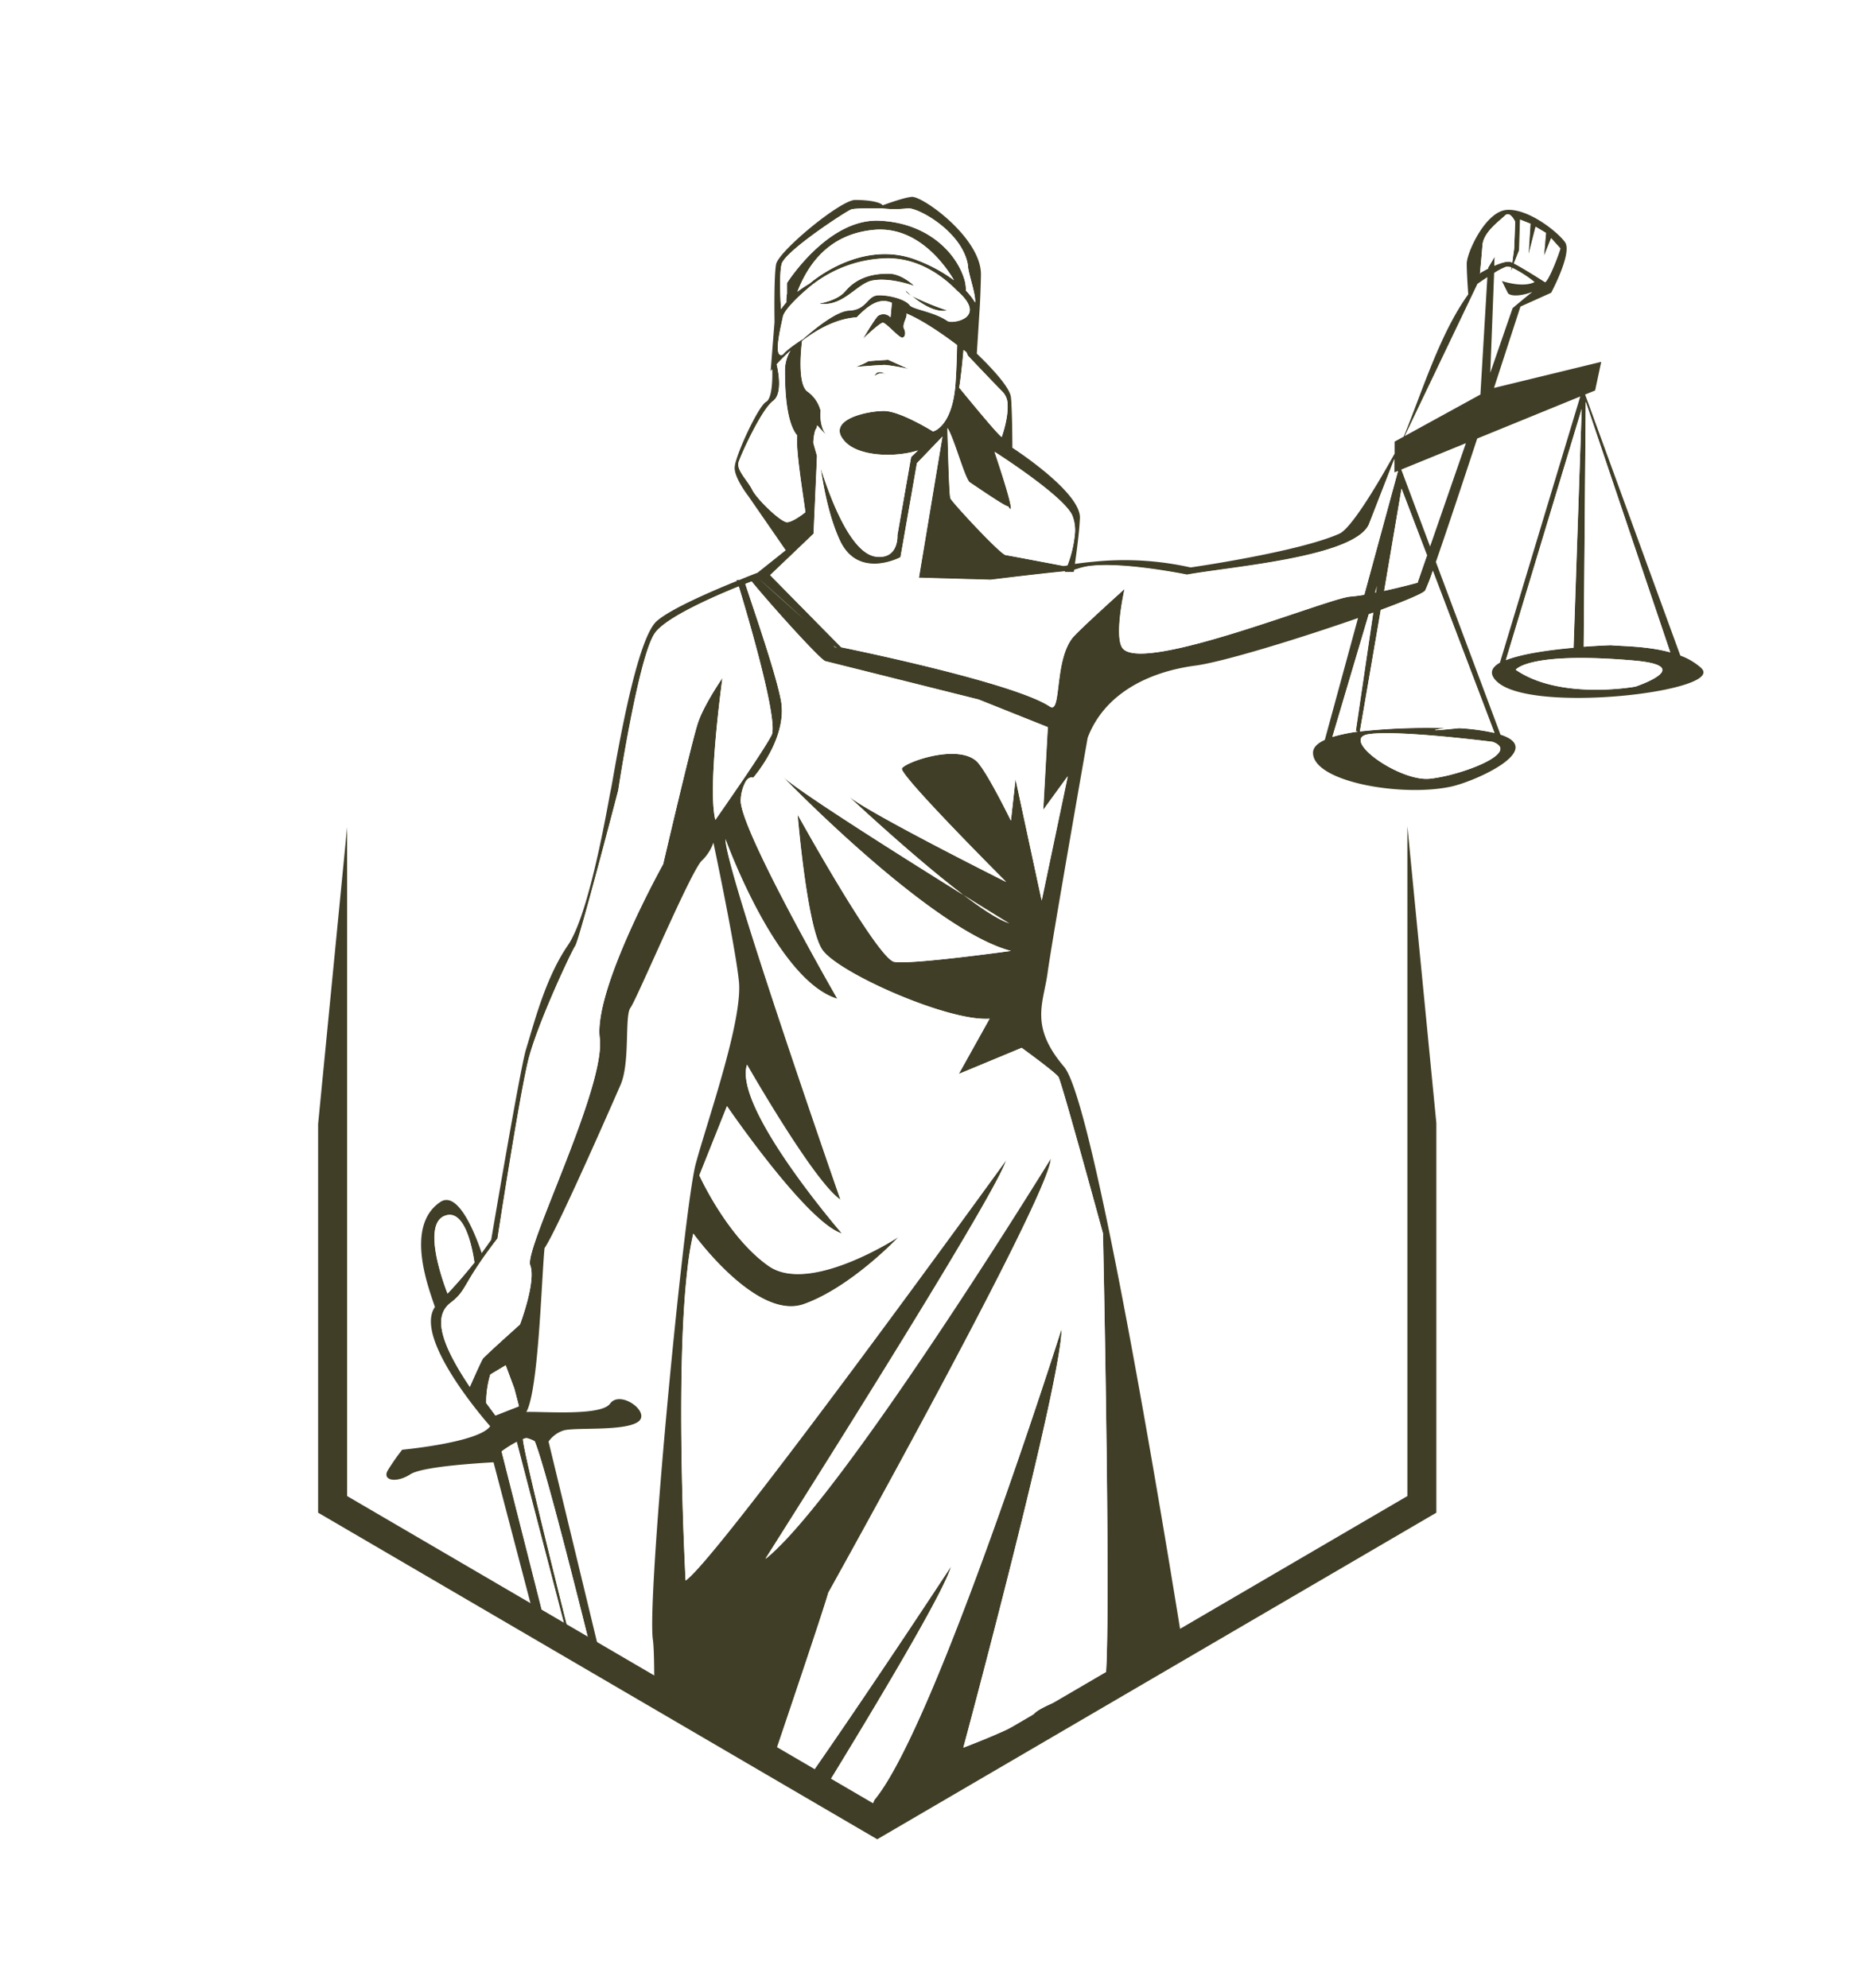 <svg id="Layer_1" data-name="Layer 1" xmlns="http://www.w3.org/2000/svg" viewBox="0 0 512.78 546.15"><rect width="512.78" height="546.15" fill="#fff"/><path d="M465.2,196.49a31.5,31.5,0,0,1,6.13,3.93c-3.37,1.68-9-.3-9-.3l1.69,3.39s.85,1.11,4.5.28a15.88,15.88,0,0,0,2.18-.67c-2.51,2-5.42,4.46-5.42,4.46l-6.14,17.76,1.06-27.43a17.15,17.15,0,0,1,3.26-1.71,2.61,2.61,0,0,1,1.53.21l-.12.91Z" transform="translate(-49.61 -122.92)" fill="#fff"/><path d="M458.38,199.06l-1.95,32.26-20.82,11.42,20-41.83C456.32,200.44,457.31,199.77,458.38,199.06Z" transform="translate(-49.61 -122.92)" fill="#fff"/><polygon points="402.82 121.76 392.99 150.15 385.07 129.01 402.82 121.76" fill="#fff"/><path d="M300.18,204.22c-1-.84-1.65-1.49-1.65-1.49C298.43,203.1,299.1,203.64,300.18,204.22Zm-29,408.06,4.73,2.76c15.33-25,33.38-55.28,35.05-61.74C311,553.3,288.72,587.21,271.19,612.28Zm246-305.76a17.72,17.72,0,0,0-5.81-3.47l-26.17-71.73,2.75-1.11,1.68-7.87-29.47,7.17c4.11-12.61,7.27-22.35,7.27-22.35l8.44-3.8s5.9-11,3.8-13.91-10.13-9.27-16-8.86-11,11.81-11,14.76.42,8.44.42,8.44c-7.86,10.89-12.66,26.78-17.73,39.09l-2.51,1.38v3.31l-.62,1.1c-4.57,8.16-11.4,19.48-14.56,20.89-11.37,5.05-40.89,9.27-40.89,9.27A83.07,83.07,0,0,0,350,277.27c-2,.18-3.68.4-5,.59.26-1.87.66-4.75,1-7.89.16-1.51.29-3.08.37-4.63.42-7.17-18.56-19.39-18.56-19.39s0-7.21-.25-11.75c0-.83-.09-1.58-.15-2.17-.36-3.15-7.11-9.78-9.37-11.95l.71-11.24s.28-3.42.43-10.32c.21-10.13-16-21.73-19-21.51-2.23.16-8,2.32-8,2.32-.64-.85-3.59-1.47-7.59-1.47s-21.09,14.12-21.72,17.7-.42,15.82-.42,15.82l-1.06,13.48.44-.52c.05,1.52.16,8-1.7,9s-6.84,11.35-8.26,16.2a7.49,7.49,0,0,0-.38,1.93c0,2.95,3.79,7.79,3.79,7.79l10.26,14.84-7.75,6.18c-1.35.52-3.06,1.18-5,2h-.74s0,.09.07.26c-7.67,3.11-18.23,7.72-22,11-6.18,5.34-12.09,44.12-12.65,46.38-.35,1.43-2.56,14.87-5.73,26.7-1.78,6.65-3.85,12.78-6.06,16-6.19,9-9.28,21.36-11.54,28.68-1.6,5.21-9.55,52.27-9.55,52.27s-1,1.43-2.61,3.65c-1.35-4.07-6.3-17.57-11.44-14-9.84,6.72-3,23.92-1.41,28.81-6.13,8.83,15.18,32.75,15.18,32.75-3.09,4.5-24.18,6.46-24.18,6.46a60,60,0,0,0-3.93,5.63c-1.68,2.8,2.25,3.65,6.19,1.11,3.26-2.09,17.93-3,22.84-3.29l11.62,44.32,3,1.72-12.4-48.93a30.23,30.23,0,0,1,4.14-2.62l14.35,55.11.77.45c-7.55-30.11-13.26-53.61-13.39-56.33.3-.1.61-.21.91-.29a8.13,8.13,0,0,1,2.34.89c2.22,5.37,8.47,29.24,15.9,59.1l2.52,1.46c-6.73-27.91-12.36-51.16-14.64-60.57a8.06,8.06,0,0,1,4.25-3.09c3.37-.85,16.3.28,20.24-2.26s-4.78-9-7.59-5.06c-2.45,3.41-18,2.13-23,2.27,3.37-5.94,4.17-36.78,5-45,3.66-5.34,20.81-44.69,20.81-44.69,2.81-6.18,1.11-19.11,2.81-21.37s16.86-38.22,19.67-40.47a12.76,12.76,0,0,0,3.12-4.89c1.86,8.89,6.13,29.76,7,38.06,1.11,10.67-8.44,37.67-11.81,50q-.3,1.08-.66,3.06c-.91,5.08-2.12,14.41-3.39,25.8-4.1,36.3-9,93.66-7.77,102.13.29,2,.38,7.14.38,14.47l32.45,19c6.69-19.78,14.25-42.26,15.39-46.36,0,0,61.14-109.62,61.14-119.32,0,0-57.32,93.15-78.42,110,1-1.54,63.15-99.4,66.17-109.58-1.22,1.69-79.32,109.63-88.11,115.5,0,0-3-55.85.51-85.64a83.47,83.47,0,0,1,1.6-9.65s17.29,24,30.36,19.39,26.14-18.54,26.14-18.54-24.45,16-35.84,8-19-24.86-19-24.86l7.59-19s21.92,32.05,31.62,35c0,0-29.94-34.57-26.14-46.38,0,0,18.52,32.44,25.7,37.09-.47-1.39-31.61-90.69-31.61-99.06,0,0,13.92,38.79,30.78,43.84,0,0-3.15-5.45-7.26-12.95-8.06-14.66-19.85-37.12-19.3-41.86a11.5,11.5,0,0,1,1.41-5c1-1.44,2-.93,2-.93s9.71-11,7.59-21.5c-1.53-7.67-7-23.46-9.75-31.76.64-.25,1.22-.48,1.74-.67,6,7.31,18.95,21.57,20.24,21.89l42.16,10.54,19,7.59-1.26,22.76,6.74-9.26-7.17,34.14L328.68,337l-1.25,11.39s-6.92-14.2-9.57-16.44c-5.49-4.65-19.54.42-20.38,2.11s27.77,30.3,28.64,31.18c-1.14-.57-37.75-18.91-43.33-23.57,3,2.78,19,17.63,31.54,27.12,7.2,4.5,12.34,7.64,12.66,7.83-2.79-.81-7.42-3.84-12.66-7.83-16.88-10.51-45.18-28.34-49.72-32.6,4.45,4.57,41.81,42.49,62.82,48,0,0-27.42,3.8-32.06,3s-26.56-40.48-26.56-40.48,2.45,29.82,6.55,36.79l.2.32c4.21,6.32,34.57,19.81,46,19L313.08,418l17.29-7.17s9.28,6.74,10.11,8,12.24,43,12.24,43,2.52,118.47.42,124c0,0-16.86,5.05-19.4,8s-19.39,9.27-19.39,9.27,27-100.34,27-115.09c0,0-34.57,109.19-51.43,129.43l-2.08,4.6,2.86,1.67,83.88-49c-3.62-22.51-12.2-74.68-20.12-113.21C349.63,438,345.07,419.57,342,416c-9.56-11.24-5.63-17.42-4.5-25.86s11-64.51,11-64.51c4.64-12.23,16.87-18.13,29.51-19.82,7.74-1,29-7.57,44.79-13.08L414,325l-.33,1.22c-2,.9-3.24,2.06-3.24,3.53,0,8,24.46,12.24,38,9.28,6.75-1.48,26.06-10.21,13.51-14.25l-.36-1-5.18-13.85-12.21-32.61c2.81-8.07,7.17-21.18,11.36-33.91l28.32-11.56L461.79,305c-1.76,1-2.61,2.19-2,3.62a5,5,0,0,0,1.29,1.66C470.78,319.16,523.89,312.85,517.14,306.52ZM171.7,457c5.6-2.34,7.71,8.9,8.27,12.78-2,2.5-4.51,5.52-7.39,8.53C171.31,475.07,165.68,459.54,171.7,457Zm14.06,54.81-2.54-3.42a26.51,26.51,0,0,1,1.13-7.83l4.22-2.53,2.36,6.32,1.29,4.93Zm75.88-186.93c-1,2-4.3,7-7.74,12.11-3,4.35-6,8.72-7.71,11.18-2.2-8.94,1.82-37.94,1.95-39-.3.43-5.11,7.45-6.74,12.34-1.68,5.06-9.55,38.79-9.55,38.79s-19.11,34.3-17.43,47.79-20.79,57.91-19.11,62.4-2.81,16.3-2.81,16.3-7.87,7-10.11,9.28c-.41.41-3.67,7.87-3.67,7.87-8.7-12.93-9.74-19.68-5.33-23.06,4.78-3.65,2.88-4.71,12.92-17.7,0,0,6.41-41.75,8.72-50,2.8-10.13,11.52-28.68,12.65-30.37.45-.67,2.5-7.85,4.74-16.13,3.3-12.12,7.06-26.58,7.06-26.58s5.63-37.11,10.12-43.29c3.06-4.2,15.41-9.68,23-12.77C255,291.72,263.59,321,261.64,324.92ZM467.39,183.27l2.82,1.12-.56,8.71,2-7.87,2.82,1.69-.56,6.46,2-5,2.52,2.81c-.27,1.11-2.94,8.43-4.2,9.28,0,0-5.78-3.73-8.48-5.11l1.44-3.61ZM344.28,264.5a11,11,0,0,1,.7,5.36,32.75,32.75,0,0,1-2,8.36c-.63.11-1,.19-1,.19s-14.54-2.73-16-3-14.76-14.54-15.17-15.6c-.31-.76-.61-11.23-.76-17,0-.9,0-1.69-.05-2.31,1.91,3,4.86,14.31,6.21,15,.35.18,10.3,7.09,10.41,6.47,3.1,5-3.65-14.91-3.65-14.91S341.76,259,344.28,264.5Zm-19-33.73a5.15,5.15,0,0,1,1.2,3.46c.17,3.82-1.62,8.76-1.62,8.76-1.38-1-8.93-10.21-11.67-13.55.4-2.47.83-6.28,1.19-10.36l.79.62.41.94S322.36,227.82,325.31,230.77Zm-60.92-35.21c.83-3.58,17.91-14.68,19.17-15.1s8.44-.28,8.44-.28a31.07,31.07,0,0,0,7,0c2.54-.43,14.91,6.17,16.59,15.45,0,2.2,2.21,8,2,10.4a17.75,17.75,0,0,0-2.5-3.24,12.9,12.9,0,0,0-.32-2.67c-2-7.29-9.83-16-23.61-16.57C277,183,265.86,200.7,265.86,200.7v2.88a13.88,13.88,0,0,0-.17,2.41,19.94,19.94,0,0,0-1.45,1.86C264,204.45,263.78,198.12,264.39,195.56Zm47.37,4.33a43,43,0,0,0-9.86-5.38c-15.59-6.33-29.79,6.32-29.79,6.32a31.59,31.59,0,0,0-3.36,2.25c2.94-7.55,8.66-15.84,21-17C301.82,184.94,309.44,195.94,311.76,199.89Zm-47,10.08c.43-2.32,6.19-7.24,6.19-7.24a34.65,34.65,0,0,1,22.34-8.86c9-.13,15.76,5.21,19.31,8.87,8.67,7.51-1.18,9.2-2.58,8.35-3.68-2.58-9.57-3.2-10.39-4.36-1.07-1.47-5.07-2.73-8.45-2.73s-3.15,4-8.21,4.21c-3.44.14-9.4,4.95-12.87,8a.2.2,0,0,1,0-.08s-4.05,2.53-5.35,4.2C261.85,221.66,264.36,212.05,264.73,210Zm-8.36,47.56c-1.26-2.52-4.42-5.48-3.79-7.57a.79.79,0,0,1,.08-.23c.91-2.65,6.34-14.4,9.4-16.64,2.71-2,1.41-8.3,1-10.07.57-.63,1.29-1.38,2.14-2.21.5-.5,1.05-1,1.65-1.55a10.33,10.33,0,0,0-1.52,5.6c0,3.78.1,13.87,3.37,17.72-.45,3.81,1.5,15.5,2.25,21.07,0,0-3.37,2.75-5.06,2.75S257.65,260.07,256.37,257.53Zm1.74,24.38c2.31,2,7.84,6.94,12.58,11.31Zm20.95,18.85-.5-.47c.35.22.7.43,1.08.63ZM420.6,286.84c-5.91.42-55.51,20.66-62.27,14.47-2.87-2.62.29-16.57.29-16.57S346,296.1,344.28,298.22c-5.06,6.47-2.95,21-6.19,18.83-10.11-6.74-57.33-16.29-57.33-16.29-2.11-2.11-19.53-19.82-19.53-19.82l5.72-5.45,6.22-5.93.8-18.05.14-3.36c-.41-1.39-.74-2.6-1-3.53a13.73,13.73,0,0,1,.53-3.53,2.32,2.32,0,0,0,.51-1.3c1.35,1.47,2.36,2.51,2.6,2.73-2.18-2.53-1.63-6.7-1.63-6.7a9.29,9.29,0,0,0-3.65-5.33c-2.75-2-1.73-11.72-1.46-13.9l.2-.14v0c4.1-3.1,9.3-6,14.82-6.33,3.74-3.9,6.53-5.32,9.65-4l-.37,4a2.6,2.6,0,0,0-3.39-.42c-.75.52-4,6-4.19,6.32.28-.27,4.64-4.42,5.47-4.42s4,3.58,5,4,1.48-1.05.84-2.31,1.06-3.39.64-4.22c4.48,1.88,10,5.69,13.92,8.67-.07,3.46-.19,7.09-.43,10.5,0,.37-.05.75-.09,1.1-.67,6.78-2.8,9.8-4.35,11.13a4.45,4.45,0,0,1-1.74,1s-9-5.63-13.5-5.63c-4.1,0-14,1.94-11.86,6.77a6.69,6.69,0,0,0,1,1.46c3.76,4.39,14.08,4.58,20.23,2.62l-1.89,1.8L296.22,270s.43,6.69-5.9,5.89c-6.6-.82-12.13-14.73-15.17-24.31.85,5.84,2.45,13.9,5.32,20,5.07,10.69,16.59,4.5,16.59,4.5l4.5-25.86,7-7.3-6.47,38.79,19.68.56s12.56-1.56,20.47-2.33l-.1.22h2.53l.11-.64c.4-.11.78-.21,1.17-.35a17.11,17.11,0,0,1,4.15-.79c9.55-.83,25.64,2.48,25.64,2.48,12.37-2.24,45.81-4.78,50-13.78l7-18v3.68l1-.4-9.26,34C423.07,286.57,421.71,286.76,420.6,286.84ZM309,239.84l-.24.23A.52.52,0,0,1,309,239.84Zm125.76,17.35,7,18.33-2.6,7.52s-4.39,1.18-9.19,2.22ZM428,283.89l-.26,1.83a1.77,1.77,0,0,1-.29,0ZM415.73,325.4l10-33.71,1.23-.45-4.82,32.57.57.13A44.61,44.61,0,0,0,415.73,325.4Zm26.79,11.47c-8.44.85-24.88-11-16.86-12.22s34.14,2.1,34.14,2.1C467.82,329.7,451,336,442.52,336.87Zm17.77-12.61a60.08,60.08,0,0,0-9.75-1.3s-11.81,1.26-3.8,0a171.72,171.72,0,0,0-23.43.9l5.74-33.37c6.85-2.53,11.69-4.57,12.2-5.34a50.18,50.18,0,0,0,2.1-5.44ZM442.6,273.08l-7.92-21.15,17.76-7.24Zm13.83-41.76-20.82,11.42,20-41.83c.67-.47,1.66-1.14,2.73-1.85Zm2.1-34.58c-1.21.61-2.1,1.14-2.1,1.14l-.12.27c.19-2,.51-5.43.69-7.86.28-3.65,4.78-6.74,6.19-8.15s2.79,1.69,2.79,1.69l-.27,7.31-.53,3.93-.31-.15c-1-.38-2.85.23-4.6,1l.1-2.52-1.83,3.09Zm1.67,1.17a17.15,17.15,0,0,1,3.26-1.71,2.61,2.61,0,0,1,1.53.21l-.12.91.33-.83a31.5,31.5,0,0,1,6.13,3.93c-3.37,1.68-9-.3-9-.3l1.69,3.39s.85,1.11,4.5.28a15.88,15.88,0,0,0,2.18-.67c-2.51,2-5.42,4.46-5.42,4.46l-6.14,17.76Zm24.06,37.36L482,300.85c-6.31.57-14,1.59-18.59,3.4ZM499,311.57s-20.67,3.8-32.89-4.63c0,0,3.37-5.05,32.46-2.53C516,305.92,499,311.57,499,311.57Zm-6.75-11.38s-3.13.1-7.44.42l.56-67.31,23.22,68.85C502.19,300.39,495.07,300.48,492.27,300.19Zm-182.35-92a80.21,80.21,0,0,1-9.74-4C302.4,206.1,306.46,208.94,309.92,208.21Zm-20,18.12a2.83,2.83,0,0,1,3.74-.23C293.23,225.79,290.66,224,289.9,226.33Zm9.42-2-5.63-2.53s-5.32.29-5.53.44a19.24,19.24,0,0,1-3.47,1.52s6.76-.55,8.15-.55A58.57,58.57,0,0,1,299.32,224.3ZM289.26,200c4.92-1,11.6,1.48,11.6,1.48s-3.38-3.38-7-3.38c-2.2,0-8,0-12,4.85-2.18,2.65-7.17,3.37-7.17,3.37C281.25,207.37,285.05,200.83,289.26,200Z" transform="translate(-49.61 -122.92)" fill="#413e27"/><path d="M439.15,283l2.6-7.52-7-18.33L430,285.26C434.76,284.22,439.15,283,439.15,283ZM446.74,323c-8,1.26,3.8,0,3.8,0a60.08,60.08,0,0,1,9.75,1.3l-16.94-44.55a50.18,50.18,0,0,1-2.1,5.44c-.51.77-5.35,2.81-12.2,5.34l-5.74,33.37A171.72,171.72,0,0,1,446.74,323Zm27.41-122.54c1.26-.85,3.93-8.17,4.2-9.28l-2.52-2.81-2,5,.56-6.46-2.82-1.69-2,7.87.56-8.71-2.82-1.12-.28,8.43-1.44,3.61C468.37,196.69,474.15,200.42,474.15,200.42Zm-15.62-3.68v-.27l1.83-3.09-.1,2.52c1.75-.75,3.62-1.36,4.6-1l.31.15.53-3.93.27-7.31s-1.4-3.09-2.79-1.69-5.91,4.5-6.19,8.15c-.18,2.43-.5,5.83-.69,7.86l.12-.27S457.32,197.35,458.53,196.74Zm50.08,105.41L485.39,233.3l-.56,67.31c4.31-.32,7.44-.42,7.44-.42C495.07,300.48,502.19,300.39,508.61,302.15Zm-24.35-66.88-20.81,69c4.55-1.81,12.28-2.83,18.59-3.4ZM190.93,504.39l-2.36-6.32-4.22,2.53a26.51,26.51,0,0,0-1.13,7.83l2.54,3.42,6.46-2.53ZM194.22,518c-.3.08-.61.19-.91.29.13,2.72,5.84,26.22,13.39,56.33l5.76,3.37c-7.43-29.86-13.68-53.73-15.9-59.1A8.13,8.13,0,0,0,194.22,518Zm146.26-99.18c-.83-1.28-10.11-8-10.11-8L313.08,418l8.44-15.18c-11.39.84-41.75-12.65-46-19l-.2-.32c-4.1-7-6.55-36.79-6.55-36.79s21.92,39.63,26.56,40.48,32.06-3,32.06-3c-21-5.54-58.37-43.46-62.82-48,4.54,4.26,32.84,22.09,49.72,32.6-12.52-9.49-28.56-24.34-31.54-27.12,5.58,4.66,42.19,23,43.33,23.57-.87-.88-29.47-29.52-28.64-31.18s14.89-6.76,20.38-2.11c2.65,2.24,9.57,16.44,9.57,16.44L328.68,337l7.17,33.31L343,336.18l-6.74,9.26,1.26-22.76-19-7.59L276.4,304.55c-1.29-.32-14.24-14.58-20.24-21.89-.52.19-1.1.42-1.74.67,2.71,8.3,8.22,24.09,9.75,31.76,2.12,10.54-7.59,21.5-7.59,21.5s-1-.51-2,.93a11.5,11.5,0,0,0-1.41,5c-.55,4.74,11.24,27.2,19.3,41.86,4.11,7.5,7.26,12.95,7.26,12.95C262.91,392.25,249,353.46,249,353.46c0,8.37,31.14,97.67,31.61,99.06-7.18-4.65-25.7-37.09-25.7-37.09C251.1,427.24,281,461.81,281,461.81c-9.7-2.94-31.62-35-31.62-35l-7.59,19s7.59,16.86,19,24.86,35.84-8,35.84-8-13.08,13.91-26.14,18.54-30.36-19.39-30.36-19.39a83.47,83.47,0,0,0-1.6,9.65C235,501.25,238,557.1,238,557.1c8.79-5.87,86.89-113.81,88.11-115.5-3,10.18-65.2,108-66.17,109.58,21.1-16.88,78.42-110,78.42-110,0,9.7-61.14,119.32-61.14,119.32-1.14,4.1-8.7,26.58-15.39,46.36l9.33,5.45c17.53-25.07,39.78-59,39.78-59C309.3,559.76,291.25,590,275.92,615l11.9,7,2.08-4.6C306.76,597.15,341.33,488,341.33,488c0,14.75-27,115.09-27,115.09s16.86-6.33,19.39-9.27,19.4-8,19.4-8c2.1-5.5-.42-124-.42-124S341.33,420.08,340.48,418.82Zm-153,102.86,12.4,48.93,6.09,3.56-14.35-55.11A30.23,30.23,0,0,0,187.44,521.68ZM427,291.24l-1.23.45-10,33.71a44.61,44.61,0,0,1,7-1.46l-.57-.13Zm71.63,13.17c-29.09-2.52-32.46,2.53-32.46,2.53,12.22,8.43,32.89,4.63,32.89,4.63S516,305.92,498.59,304.41ZM459.8,326.75s-26.13-3.37-34.14-2.1,8.42,13.07,16.86,12.22S467.82,329.7,459.8,326.75ZM265.69,206a13.88,13.88,0,0,1,.17-2.41V200.7S277,183,291.15,183.55c13.78.56,21.65,9.28,23.61,16.57a12.9,12.9,0,0,1,.32,2.67,17.75,17.75,0,0,1,2.5,3.24c.24-2.45-2-8.2-2-10.4-1.68-9.28-14.05-15.88-16.59-15.45a31.07,31.07,0,0,1-7,0s-7.16-.15-8.44.28-18.34,11.52-19.17,15.1c-.61,2.56-.35,8.89-.15,12.29A19.94,19.94,0,0,1,265.69,206Zm158.85,80.34,9.26-34-1,.4V249l-7,18c-4.22,9-37.66,11.54-50,13.78,0,0-16.09-3.31-25.64-2.48a17.11,17.11,0,0,0-4.15.79c-.39.14-.77.24-1.17.35l-.11.64h-2.53l.1-.22c-7.91.77-20.47,2.33-20.47,2.33l-19.68-.56,6.47-38.79-7,7.3L297.06,276s-11.52,6.19-16.59-4.5c-2.87-6.06-4.47-14.12-5.32-20,3,9.58,8.57,23.49,15.17,24.31,6.33.8,5.9-5.89,5.9-5.89L300,248.47l1.89-1.8c-6.15,2-16.47,1.77-20.23-2.62a6.69,6.69,0,0,1-1-1.46c-2.14-4.83,7.76-6.77,11.86-6.77,4.5,0,13.5,5.63,13.5,5.63a4.45,4.45,0,0,0,1.74-1c1.55-1.33,3.68-4.35,4.35-11.13,0-.35.07-.73.09-1.1.24-3.41.36-7,.43-10.5-4-3-9.44-6.79-13.92-8.67.42.83-1.27,2.94-.64,4.22s.21,2.73-.84,2.31-4.22-4-5-4-5.19,4.15-5.47,4.42c.2-.35,3.44-5.8,4.19-6.32a2.6,2.6,0,0,1,3.39.42l.37-4c-3.12-1.32-5.91.1-9.65,4-5.52.38-10.72,3.23-14.82,6.33v0l-.2.14c-.27,2.18-1.29,11.91,1.46,13.9a9.29,9.29,0,0,1,3.65,5.33s-.55,4.17,1.63,6.7c-.24-.22-1.25-1.26-2.6-2.73a2.32,2.32,0,0,1-.51,1.3,13.73,13.73,0,0,0-.53,3.53c.24.93.57,2.14,1,3.53l-.14,3.36-.8,18.05L267,275.49l-5.72,5.45s17.42,17.71,19.53,19.82c0,0,47.22,9.55,57.33,16.29,3.24,2.17,1.13-12.36,6.19-18.83,1.67-2.12,14.34-13.48,14.34-13.48s-3.16,13.95-.29,16.57c6.76,6.19,56.36-14.05,62.27-14.47C421.71,286.76,423.07,286.57,424.54,286.33Zm-134.64-60c.76-2.32,3.33-.54,3.74-.23A2.83,2.83,0,0,0,289.9,226.33Zm-1.74-4.12c.21-.15,5.53-.44,5.53-.44l5.63,2.53a58.57,58.57,0,0,0-6.48-1.12c-1.39,0-8.15.55-8.15.55A19.24,19.24,0,0,0,288.16,222.21ZM180,469.82c-.56-3.88-2.67-15.12-8.27-12.78-6,2.5-.39,18,.88,21.31C175.46,475.34,178,472.32,180,469.82ZM315.2,219.7l-.79-.62c-.36,4.08-.79,7.89-1.19,10.36C316,232.78,323.51,242,324.89,243c0,0,1.79-4.94,1.62-8.76a5.15,5.15,0,0,0-1.2-3.46c-2.95-3-9.7-10.13-9.7-10.13ZM326.58,262c-.11.62-10.06-6.29-10.41-6.47-1.35-.67-4.3-12-6.21-15,0,.62,0,1.41.05,2.31.15,5.8.45,16.27.76,17,.41,1.06,13.69,15.39,15.17,15.6s16,3,16,3,.34-.08,1-.19a32.75,32.75,0,0,0,2-8.36,11,11,0,0,0-.7-5.36c-2.52-5.48-21.35-17.44-21.35-17.44S329.68,267,326.58,262ZM241.4,321.55c1.63-4.89,6.44-11.91,6.74-12.34-.13,1.06-4.15,30.06-1.95,39,1.71-2.46,4.75-6.83,7.71-11.18,3.44-5.09,6.76-10.14,7.74-12.11,1.95-3.9-6.68-33.2-9-40.87-7.63,3.09-20,8.57-23,12.77-4.49,6.18-10.12,43.29-10.12,43.29s-3.76,14.46-7.06,26.58c-2.24,8.28-4.29,15.46-4.74,16.13-1.13,1.69-9.85,20.24-12.65,30.37-2.31,8.28-8.72,50-8.72,50-10,13-8.14,14-12.92,17.7C169,484.3,170,491.05,178.72,504c0,0,3.26-7.46,3.67-7.87,2.24-2.25,10.11-9.28,10.11-9.28s4.5-11.8,2.81-16.3,20.8-48.91,19.11-62.4,17.43-47.79,17.43-47.79S239.72,326.61,241.4,321.55Zm48.35-135.48c-12.34,1.17-18.06,9.46-21,17a31.59,31.59,0,0,1,3.36-2.25s14.2-12.65,29.79-6.32a43,43,0,0,1,9.86,5.38C309.44,195.94,301.82,184.94,289.75,186.07ZM265.86,266.4c1.69,0,5.06-2.75,5.06-2.75-.75-5.57-2.7-17.26-2.25-21.07-3.27-3.85-3.37-13.94-3.37-17.72a10.33,10.33,0,0,1,1.52-5.6c-.6.53-1.15,1.05-1.65,1.55-.85.83-1.57,1.58-2.14,2.21.44,1.77,1.74,8.08-1,10.07-3.06,2.24-8.49,14-9.4,16.64a.79.79,0,0,0-.08.23c-.63,2.09,2.53,5,3.79,7.57S264.17,266.4,265.86,266.4Zm-1.13-46c1.3-1.67,5.35-4.2,5.35-4.2a.2.2,0,0,0,0,.08c3.47-3.08,9.43-7.89,12.87-8,5.06-.22,4.84-4.21,8.21-4.21s7.38,1.26,8.45,2.73c.82,1.16,6.71,1.78,10.39,4.36,1.4.85,11.25-.84,2.58-8.35-3.55-3.66-10.28-9-19.31-8.87a34.65,34.65,0,0,0-22.34,8.86s-5.76,4.92-6.19,7.24C264.36,212.05,261.85,221.66,264.73,220.36Zm35.45-16.14c-1.08-.58-1.75-1.12-1.65-1.49,0,0,.64.65,1.65,1.49a80.21,80.21,0,0,0,9.74,4C306.46,208.94,302.4,206.1,300.18,204.22Zm-18.3-1.28c4-4.85,9.82-4.85,12-4.85,3.58,0,7,3.38,7,3.38s-6.68-2.46-11.6-1.48c-4.21.84-8,7.38-14.55,6.32C274.71,206.31,279.7,205.59,281.88,202.94Z" transform="translate(-49.61 -122.92)" fill="#fff"/><polygon points="386.75 227 386.75 411.05 241.06 496.13 95.39 411.05 95.39 227.25 87.42 308.82 87.42 415.62 241.06 505.35 394.71 415.62 394.71 308.57 386.75 227" fill="#413e27"/></svg>